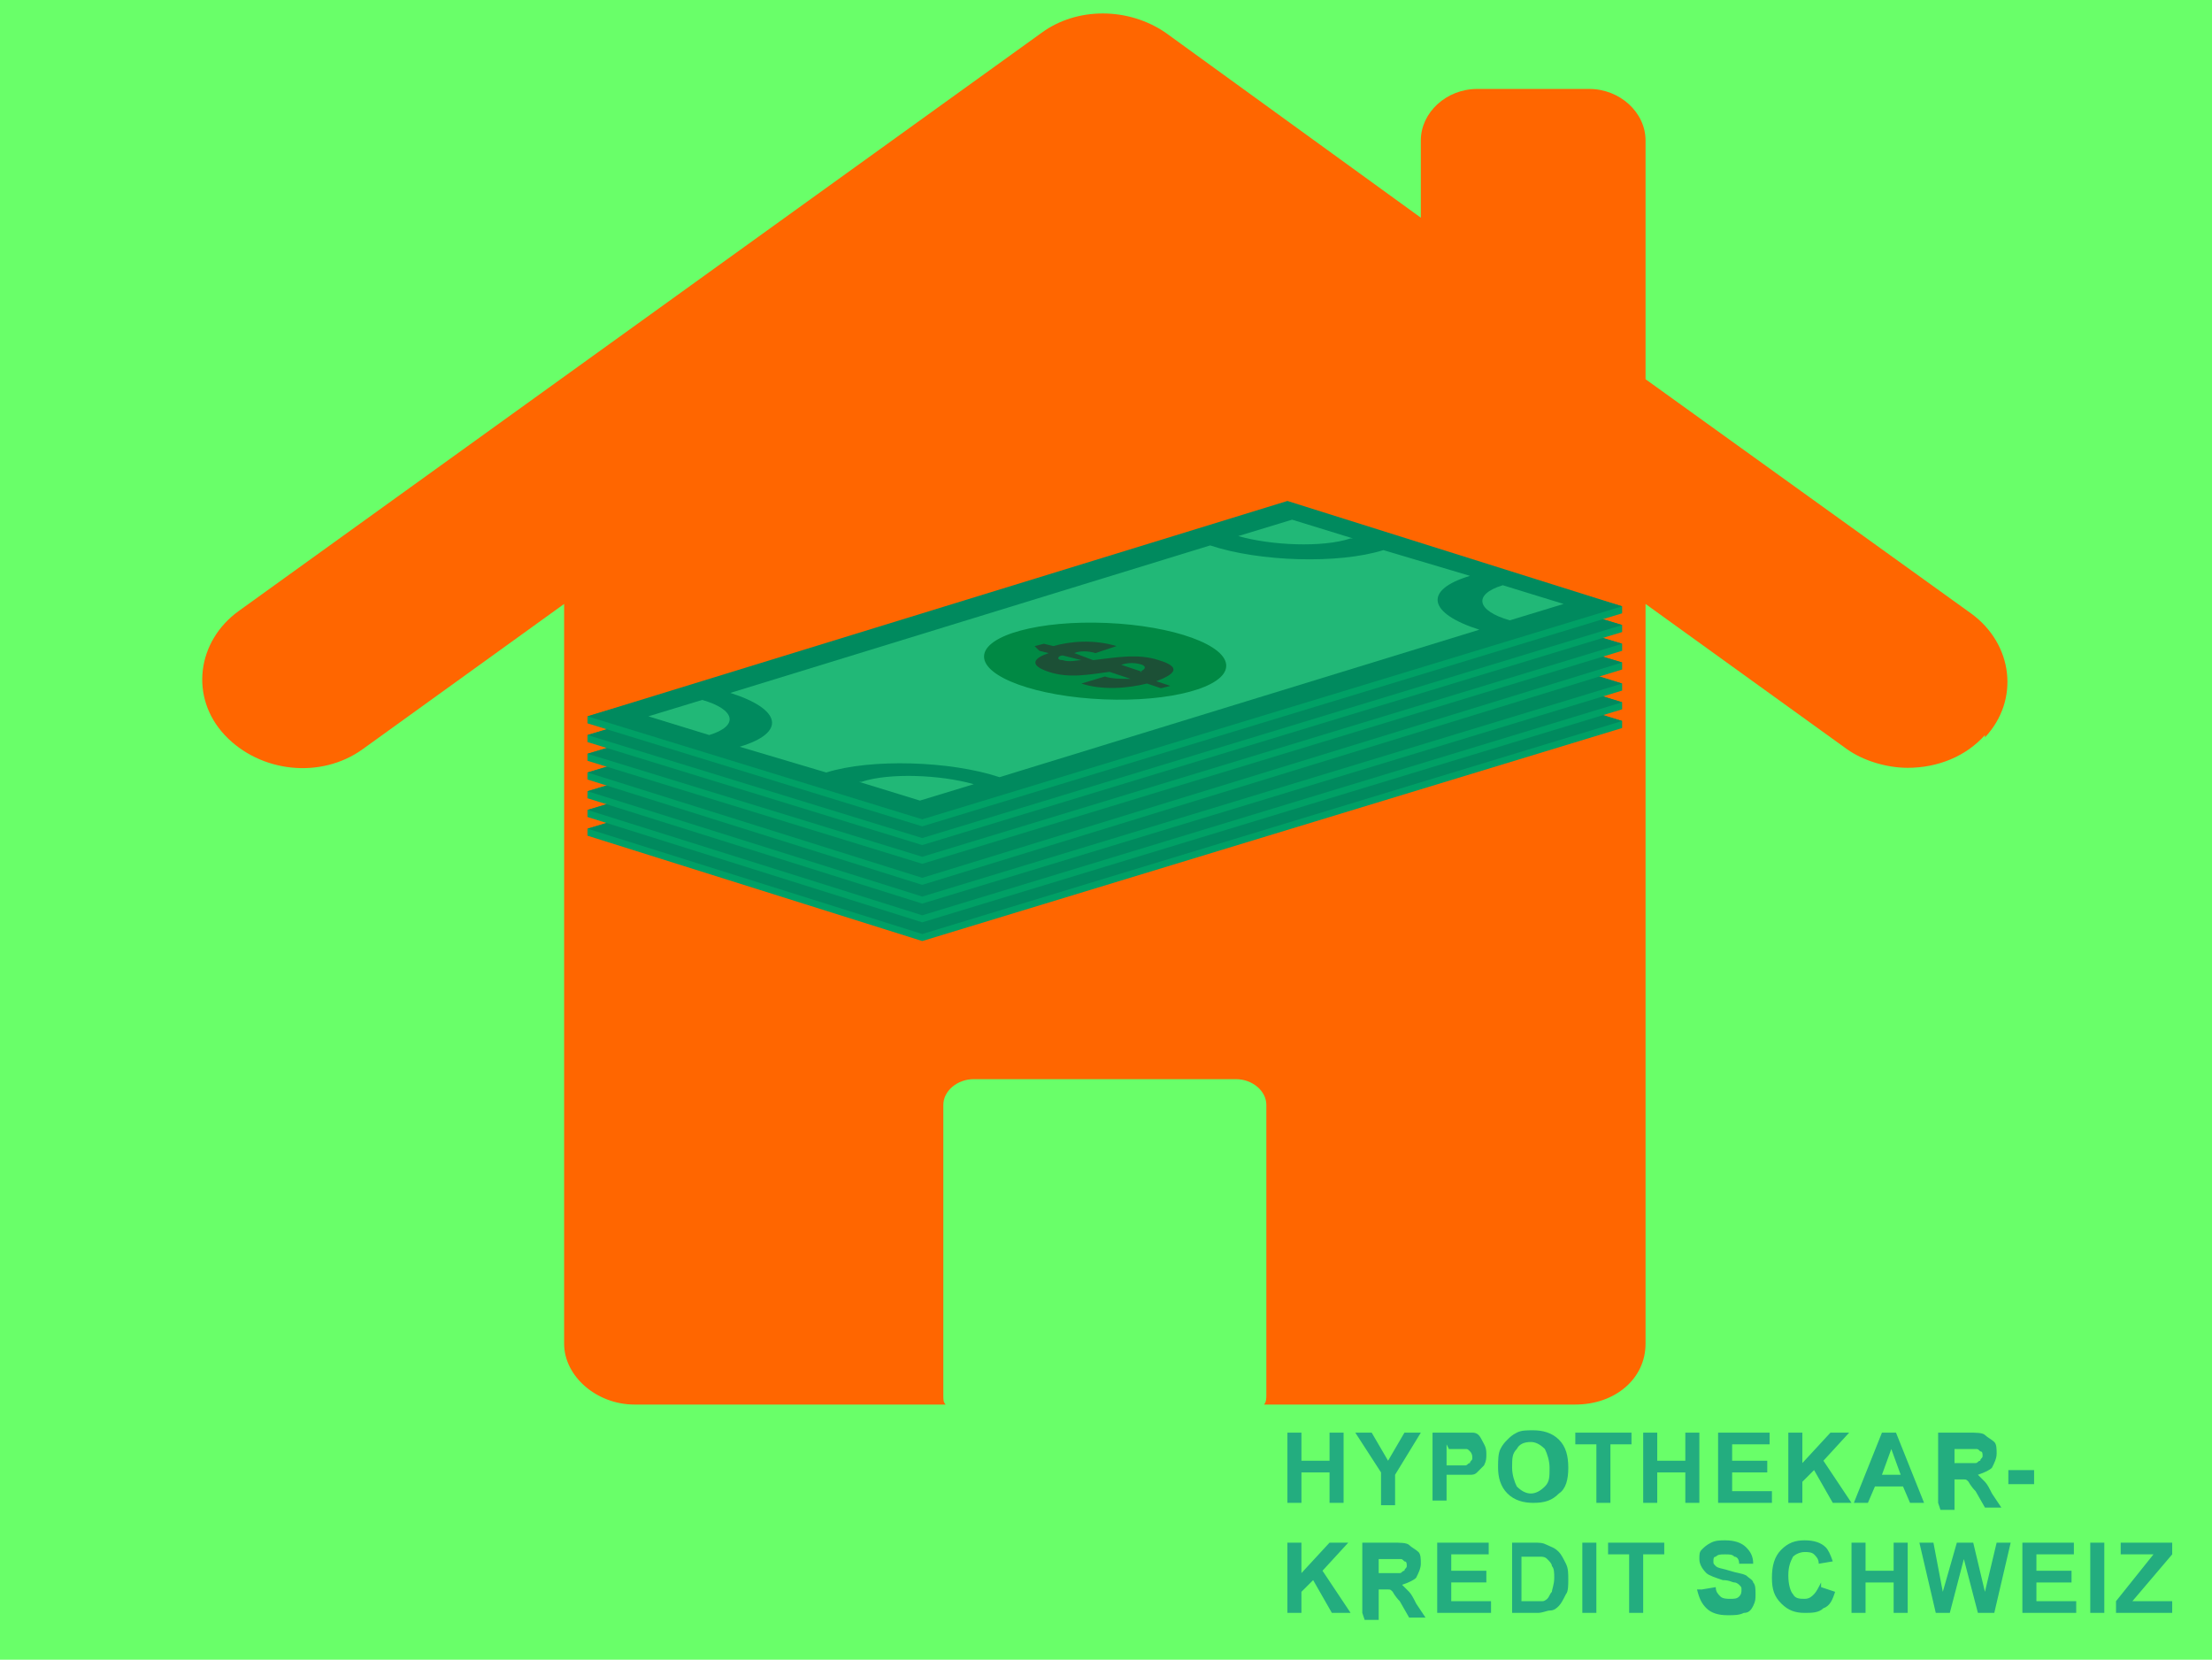 <?xml version="1.0" encoding="UTF-8"?>
<!DOCTYPE svg PUBLIC "-//W3C//DTD SVG 1.1//EN" "http://www.w3.org/Graphics/SVG/1.1/DTD/svg11.dtd">
<!-- Creator: CorelDRAW Home & Student X6 -->
<svg xmlns="http://www.w3.org/2000/svg" xml:space="preserve" width="945px" height="709px" version="1.1" style="shape-rendering:geometricPrecision; text-rendering:geometricPrecision; image-rendering:optimizeQuality; fill-rule:evenodd; clip-rule:evenodd"
viewBox="0 0 945 709"
 xmlns:xlink="http://www.w3.org/1999/xlink">
 <defs>
  <style type="text/css">
   <![CDATA[
    .fil5 {fill:#008944}
    .fil3 {fill:#008A5E}
    .fil2 {fill:#00A065}
    .fil6 {fill:#1C5036}
    .fil4 {fill:#21B877}
    .fil0 {fill:#69FF69}
    .fil1 {fill:#FF6600}
    .fil7 {fill:#23AD7F;fill-rule:nonzero}
   ]]>
  </style>
 </defs>
 <g id="hypothekarkredit_schweiz">
  <g id="_284628192">
   <polygon class="fil0" points="945,0 945,709 0,709 0,0 "/>
   <path class="fil1" d="M848 314c-8,9 -20,14 -33,14 -9,0 -19,-3 -26,-8l-86 -62 0 0 0 316c0,15 -13,26 -30,26l-133 0c1,-1 1,-3 1,-4l0 -124c0,-6 -6,-11 -13,-11l-112 0c-7,0 -13,5 -13,11l0 124c0,2 0,3 1,4l-133 0c-16,0 -30,-12 -30,-26l0 -316 -86 62c-18,13 -44,10 -59,-6 -15,-16 -12,-40 6,-53l343 -247c15,-11 37,-11 53,0l109 79 0 -33c0,-12 11,-22 24,-22l48 0c13,0 24,10 24,22l0 102 139 100c18,13 21,37 6,53z"/>
   <g>
    <g>
     <polygon class="fil2" points="693,311 394,402 251,357 251,354 550,266 693,308 "/>
     <polygon class="fil3" points="693,308 394,399 251,354 550,263 "/>
     <path class="fil4" d="M628 295l0 0 -37 -11 0 0c-19,6 -53,5 -74,-2l0 0 -205 63 0 0c22,7 24,17 4,23l0 0 37 11 0 0c19,-6 53,-5 74,2l0 0 205 -63 0 0c-22,-7 -24,-17 -4,-23z"/>
     <ellipse class="fil5" transform="matrix(0.976 0.041 -0.039 0.96 472.131 331.134)" rx="53" ry="17"/>
     <path class="fil6" d="M487 335c2,-1 3,-2 1,-3 -3,-1 -6,-1 -9,0l9 3zm-33 -7c-2,0 -3,2 0,2 3,1 6,0 8,0l-8 -2zm-12 -4l4 -1 4 1c7,-2 17,-3 27,0l-9 3c-3,-1 -7,-1 -9,0l8 3c9,-1 19,-3 28,0 10,3 7,6 -1,9l6 2 -4 1 -6 -2c-8,2 -19,3 -28,0l10 -3c3,1 7,1 11,1l-9 -3c-8,1 -17,3 -26,0 -9,-3 -6,-6 0,-8l-4 -1z"/>
     <path class="fil4" d="M300 348l0 0 -23 7 26 8 0 0c13,-4 11,-11 -3,-15z"/>
     <path class="fil4" d="M367 383l0 0 26 8 23 -7 0 0c-14,-4 -36,-5 -48,-1z"/>
     <path class="fil4" d="M645 314l0 0 23 -7 -26 -8 0 0c-13,4 -11,11 3,15z"/>
     <path class="fil4" d="M578 279l0 0 -26 -8 -23 7 0 0c14,4 36,5 48,1z"/>
    </g>
    <g>
     <polygon class="fil2" points="693,303 394,394 251,349 251,346 550,258 693,300 "/>
     <polygon class="fil3" points="693,300 394,391 251,346 550,255 "/>
     <path class="fil4" d="M628 287l0 0 -37 -11 0 0c-19,6 -53,5 -74,-2l0 0 -205 63 0 0c22,7 24,17 4,23l0 0 37 11 0 0c19,-6 53,-5 74,2l0 0 205 -63 0 0c-22,-7 -24,-17 -4,-23z"/>
     <ellipse class="fil5" transform="matrix(0.976 0.041 -0.039 0.96 472.131 323.017)" rx="53" ry="17"/>
     <path class="fil6" d="M487 327c2,-1 3,-2 1,-3 -3,-1 -6,-1 -9,0l9 3zm-33 -7c-2,0 -3,2 0,2 3,1 6,0 8,0l-8 -2zm-12 -4l4 -1 4 1c7,-2 17,-3 27,0l-9 3c-3,-1 -7,-1 -9,0l8 3c9,-1 19,-3 28,0 10,3 7,6 -1,9l6 2 -4 1 -6 -2c-8,2 -19,3 -28,0l10 -3c3,1 7,1 11,1l-9 -3c-8,1 -17,3 -26,0 -9,-3 -6,-6 0,-8l-4 -1z"/>
     <path class="fil4" d="M300 340l0 0 -23 7 26 8 0 0c13,-4 11,-11 -3,-15z"/>
     <path class="fil4" d="M367 375l0 0 26 8 23 -7 0 0c-14,-4 -36,-5 -48,-1z"/>
     <path class="fil4" d="M645 306l0 0 23 -7 -26 -8 0 0c-13,4 -11,11 3,15z"/>
     <path class="fil4" d="M578 271l0 0 -26 -8 -23 7 0 0c14,4 36,5 48,1z"/>
    </g>
    <g>
     <polygon class="fil2" points="693,295 394,386 251,341 251,338 550,250 693,292 "/>
     <polygon class="fil3" points="693,292 394,383 251,338 550,247 "/>
     <path class="fil4" d="M628 279l0 0 -37 -11 0 0c-19,6 -53,5 -74,-2l0 0 -205 63 0 0c22,7 24,17 4,23l0 0 37 11 0 0c19,-6 53,-5 74,2l0 0 205 -63 0 0c-22,-7 -24,-17 -4,-23z"/>
     <ellipse class="fil5" transform="matrix(0.976 0.041 -0.039 0.96 472.131 314.901)" rx="53" ry="17"/>
     <path class="fil6" d="M487 319c2,-1 3,-2 1,-3 -3,-1 -6,-1 -9,0l9 3zm-33 -7c-2,0 -3,2 0,2 3,1 6,0 8,0l-8 -2zm-12 -4l4 -1 4 1c7,-2 17,-3 27,0l-9 3c-3,-1 -7,-1 -9,0l8 3c9,-1 19,-3 28,0 10,3 7,6 -1,9l6 2 -4 1 -6 -2c-8,2 -19,3 -28,0l10 -3c3,1 7,1 11,1l-9 -3c-8,1 -17,3 -26,0 -9,-3 -6,-6 0,-8l-4 -1z"/>
     <path class="fil4" d="M300 332l0 0 -23 7 26 8 0 0c13,-4 11,-11 -3,-15z"/>
     <path class="fil4" d="M367 367l0 0 26 8 23 -7 0 0c-14,-4 -36,-5 -48,-1z"/>
     <path class="fil4" d="M645 298l0 0 23 -7 -26 -8 0 0c-13,4 -11,11 3,15z"/>
     <path class="fil4" d="M578 263l0 0 -26 -8 -23 7 0 0c14,4 36,5 48,1z"/>
    </g>
    <g>
     <polygon class="fil2" points="693,286 394,378 251,333 251,330 550,242 693,283 "/>
     <polygon class="fil3" points="693,283 394,375 251,330 550,239 "/>
     <path class="fil4" d="M628 270l0 0 -37 -11 0 0c-19,6 -53,5 -74,-2l0 0 -205 63 0 0c22,7 24,17 4,23l0 0 37 11 0 0c19,-6 53,-5 74,2l0 0 205 -63 0 0c-22,-7 -24,-17 -4,-23z"/>
     <ellipse class="fil5" transform="matrix(0.976 0.041 -0.039 0.96 472.131 306.785)" rx="53" ry="17"/>
     <path class="fil6" d="M487 311c2,-1 3,-2 1,-3 -3,-1 -6,-1 -9,0l9 3zm-33 -7c-2,0 -3,2 0,2 3,1 6,0 8,0l-8 -2zm-12 -4l4 -1 4 1c7,-2 17,-3 27,0l-9 3c-3,-1 -7,-1 -9,0l8 3c9,-1 19,-3 28,0 10,3 7,6 -1,9l6 2 -4 1 -6 -2c-8,2 -19,3 -28,0l10 -3c3,1 7,1 11,1l-9 -3c-8,1 -17,3 -26,0 -9,-3 -6,-6 0,-8l-4 -1z"/>
     <path class="fil4" d="M300 324l0 0 -23 7 26 8 0 0c13,-4 11,-11 -3,-15z"/>
     <path class="fil4" d="M367 359l0 0 26 8 23 -7 0 0c-14,-4 -36,-5 -48,-1z"/>
     <path class="fil4" d="M645 290l0 0 23 -7 -26 -8 0 0c-13,4 -11,11 3,15z"/>
     <path class="fil4" d="M578 255l0 0 -26 -8 -23 7 0 0c14,4 36,5 48,1z"/>
    </g>
    <g>
     <polygon class="fil2" points="693,278 394,369 251,325 251,322 550,234 693,275 "/>
     <polygon class="fil3" points="693,275 394,366 251,322 550,231 "/>
     <path class="fil4" d="M628 262l0 0 -37 -11 0 0c-19,6 -53,5 -74,-2l0 0 -205 63 0 0c22,7 24,17 4,23l0 0 37 11 0 0c19,-6 53,-5 74,2l0 0 205 -63 0 0c-22,-7 -24,-17 -4,-23z"/>
     <ellipse class="fil5" transform="matrix(0.976 0.041 -0.039 0.96 472.131 298.668)" rx="53" ry="17"/>
     <path class="fil6" d="M487 303c2,-1 3,-2 1,-3 -3,-1 -6,-1 -9,0l9 3zm-33 -7c-2,0 -3,2 0,2 3,1 6,0 8,0l-8 -2zm-12 -4l4 -1 4 1c7,-2 17,-3 27,0l-9 3c-3,-1 -7,-1 -9,0l8 3c9,-1 19,-3 28,0 10,3 7,6 -1,9l6 2 -4 1 -6 -2c-8,2 -19,3 -28,0l10 -3c3,1 7,1 11,1l-9 -3c-8,1 -17,3 -26,0 -9,-3 -6,-6 0,-8l-4 -1z"/>
     <path class="fil4" d="M300 316l0 0 -23 7 26 8 0 0c13,-4 11,-11 -3,-15z"/>
     <path class="fil4" d="M367 351l0 0 26 8 23 -7 0 0c-14,-4 -36,-5 -48,-1z"/>
     <path class="fil4" d="M645 282l0 0 23 -7 -26 -8 0 0c-13,4 -11,11 3,15z"/>
     <path class="fil4" d="M578 247l0 0 -26 -8 -23 7 0 0c14,4 36,5 48,1z"/>
    </g>
    <g>
     <polygon class="fil2" points="693,270 394,361 251,317 251,314 550,226 693,267 "/>
     <polygon class="fil3" points="693,267 394,358 251,314 550,223 "/>
     <path class="fil4" d="M628 254l0 0 -37 -11 0 0c-19,6 -53,5 -74,-2l0 0 -205 63 0 0c22,7 24,17 4,23l0 0 37 11 0 0c19,-6 53,-5 74,2l0 0 205 -63 0 0c-22,-7 -24,-17 -4,-23z"/>
     <ellipse class="fil5" transform="matrix(0.976 0.041 -0.039 0.96 472.131 290.552)" rx="53" ry="17"/>
     <path class="fil6" d="M487 295c2,-1 3,-2 1,-3 -3,-1 -6,-1 -9,0l9 3zm-33 -7c-2,0 -3,2 0,2 3,1 6,0 8,0l-8 -2zm-12 -4l4 -1 4 1c7,-2 17,-3 27,0l-9 3c-3,-1 -7,-1 -9,0l8 3c9,-1 19,-3 28,0 10,3 7,6 -1,9l6 2 -4 1 -6 -2c-8,2 -19,3 -28,0l10 -3c3,1 7,1 11,1l-9 -3c-8,1 -17,3 -26,0 -9,-3 -6,-6 0,-8l-4 -1z"/>
     <path class="fil4" d="M300 307l0 0 -23 7 26 8 0 0c13,-4 11,-11 -3,-15z"/>
     <path class="fil4" d="M367 342l0 0 26 8 23 -7 0 0c-14,-4 -36,-5 -48,-1z"/>
     <path class="fil4" d="M645 273l0 0 23 -7 -26 -8 0 0c-13,4 -11,11 3,15z"/>
     <path class="fil4" d="M578 238l0 0 -26 -8 -23 7 0 0c14,4 36,5 48,1z"/>
    </g>
    <g>
     <polygon class="fil2" points="693,262 394,353 251,309 251,306 550,218 693,259 "/>
     <polygon class="fil3" points="693,259 394,350 251,306 550,214 "/>
     <path class="fil4" d="M628 246l0 0 -37 -11 0 0c-19,6 -53,5 -74,-2l0 0 -205 63 0 0c22,7 24,17 4,23l0 0 37 11 0 0c19,-6 53,-5 74,2l0 0 205 -63 0 0c-22,-7 -24,-17 -4,-23z"/>
     <ellipse class="fil5" transform="matrix(0.976 0.041 -0.039 0.96 472.131 282.435)" rx="53" ry="17"/>
     <path class="fil6" d="M487 287c2,-1 3,-2 1,-3 -3,-1 -6,-1 -9,0l9 3zm-33 -7c-2,0 -3,2 0,2 3,1 6,0 8,0l-8 -2zm-12 -4l4 -1 4 1c7,-2 17,-3 27,0l-9 3c-3,-1 -7,-1 -9,0l8 3c9,-1 19,-3 28,0 10,3 7,6 -1,9l6 2 -4 1 -6 -2c-8,2 -19,3 -28,0l10 -3c3,1 7,1 11,1l-9 -3c-8,1 -17,3 -26,0 -9,-3 -6,-6 0,-8l-4 -1z"/>
     <path class="fil4" d="M300 299l0 0 -23 7 26 8 0 0c13,-4 11,-11 -3,-15z"/>
     <path class="fil4" d="M367 334l0 0 26 8 23 -7 0 0c-14,-4 -36,-5 -48,-1z"/>
     <path class="fil4" d="M645 265l0 0 23 -7 -26 -8 0 0c-13,4 -11,11 3,15z"/>
     <path class="fil4" d="M578 230l0 0 -26 -8 -23 7 0 0c14,4 36,5 48,1z"/>
    </g>
   </g>
   <path class="fil7" d="M550 642l0 -30 6 0 0 12 12 0 0 -12 6 0 0 30 -6 0 0 -13 -12 0 0 13 -6 0zm40 0l0 -13 -11 -17 7 0 7 12 7 -12 7 0 -11 18 0 13 -6 0zm22 0l0 -30 10 0c4,0 6,0 7,0 2,0 3,1 4,3 1,2 2,3 2,6 0,2 0,3 -1,5 -1,1 -2,2 -3,3 -1,1 -2,1 -3,1 -1,0 -4,0 -6,0l-4 0 0 11 -6 0zm6 -25l0 9 3 0c2,0 4,0 5,0 1,0 1,-1 2,-1 0,-1 1,-1 1,-2 0,-1 0,-2 -1,-3 -1,-1 -1,-1 -2,-1 -1,0 -2,0 -4,0l-3 0zm22 10c0,-3 0,-6 1,-8 1,-2 2,-3 3,-4 1,-1 2,-2 4,-3 2,-1 4,-1 7,-1 4,0 8,1 11,4 3,3 4,7 4,12 0,5 -1,9 -4,11 -3,3 -6,4 -11,4 -4,0 -8,-1 -11,-4 -3,-3 -4,-7 -4,-11zm6 0c0,3 1,6 2,8 2,2 4,3 6,3 2,0 4,-1 6,-3 2,-2 2,-4 2,-8 0,-3 -1,-6 -2,-8 -2,-2 -4,-3 -6,-3 -3,0 -5,1 -6,3 -2,2 -2,4 -2,8zm36 15l0 -25 -9 0 0 -5 24 0 0 5 -9 0 0 25 -6 0zm20 0l0 -30 6 0 0 12 12 0 0 -12 6 0 0 30 -6 0 0 -13 -12 0 0 13 -6 0zm32 0l0 -30 22 0 0 5 -16 0 0 7 15 0 0 5 -15 0 0 8 17 0 0 5 -23 0zm30 0l0 -30 6 0 0 13 12 -13 8 0 -11 12 12 18 -8 0 -8 -14 -5 5 0 9 -6 0zm59 0l-7 0 -3 -7 -12 0 -3 7 -6 0 12 -30 6 0 12 30zm-11 -12l-4 -11 -4 11 8 0zm16 12l0 -30 13 0c3,0 6,0 7,1 1,1 3,2 4,3 1,1 1,3 1,5 0,2 -1,4 -2,6 -1,1 -3,2 -6,3 1,1 2,2 3,3 1,1 2,3 3,5l4 6 -7 0 -4 -7c-2,-2 -3,-4 -3,-4 -1,-1 -1,-1 -2,-1 -1,0 -2,0 -3,0l-1 0 0 13 -6 0zm6 -17l5 0c3,0 5,0 5,0 1,0 1,-1 2,-1 0,-1 1,-1 1,-2 0,-1 0,-2 -1,-2 -1,-1 -1,-1 -2,-1 0,0 -2,0 -4,0l-5 0 0 8zm24 9l0 -6 11 0 0 6 -11 0zm-308 55l0 -30 6 0 0 13 12 -13 8 0 -11 12 12 18 -8 0 -8 -14 -5 5 0 9 -6 0zm32 0l0 -30 13 0c3,0 6,0 7,1 1,1 3,2 4,3 1,1 1,3 1,5 0,2 -1,4 -2,6 -1,1 -3,2 -6,3 1,1 2,2 3,3 1,1 2,3 3,5l4 6 -7 0 -4 -7c-2,-2 -3,-4 -3,-4 -1,-1 -1,-1 -2,-1 -1,0 -2,0 -3,0l-1 0 0 13 -6 0zm6 -17l5 0c3,0 5,0 5,0 1,0 1,-1 2,-1 0,-1 1,-1 1,-2 0,-1 0,-2 -1,-2 -1,-1 -1,-1 -2,-1 0,0 -2,0 -4,0l-5 0 0 8zm26 17l0 -30 22 0 0 5 -16 0 0 7 15 0 0 5 -15 0 0 8 17 0 0 5 -23 0zm30 -30l11 0c3,0 4,0 6,1 2,1 3,1 5,3 1,1 2,3 3,5 1,2 1,4 1,7 0,2 0,5 -1,6 -1,2 -2,4 -3,5 -1,1 -2,2 -4,2 -1,0 -3,1 -5,1l-11 0 0 -30zm6 5l0 20 5 0c2,0 3,0 4,0 1,0 2,-1 2,-1 1,-1 1,-2 2,-3 0,-1 1,-3 1,-6 0,-2 0,-4 -1,-5 0,-1 -1,-2 -2,-3 -1,-1 -2,-1 -3,-1 -1,0 -3,0 -5,0l-3 0zm26 25l0 -30 6 0 0 30 -6 0zm20 0l0 -25 -9 0 0 -5 24 0 0 5 -9 0 0 25 -6 0zm31 -10l6 -1c0,2 1,3 2,4 1,1 3,1 4,1 2,0 3,0 4,-1 1,-1 1,-2 1,-3 0,-1 0,-1 -1,-2 0,0 -1,-1 -2,-1 -1,0 -2,-1 -5,-1 -3,-1 -6,-2 -7,-3 -2,-2 -3,-4 -3,-6 0,-2 0,-3 1,-4 1,-1 2,-2 4,-3 2,-1 4,-1 6,-1 4,0 7,1 9,3 2,2 3,4 3,7l-6 0c0,-2 -1,-3 -2,-3 -1,-1 -2,-1 -4,-1 -2,0 -3,0 -4,1 -1,0 -1,1 -1,2 0,1 0,1 1,2 1,1 3,1 6,2 3,1 5,1 7,2 1,1 3,2 3,3 1,1 1,3 1,5 0,2 0,3 -1,5 -1,2 -2,3 -4,3 -2,1 -4,1 -7,1 -4,0 -7,-1 -9,-3 -2,-2 -3,-4 -4,-8zm51 -1l6 2c-1,3 -2,6 -5,7 -2,2 -5,2 -8,2 -4,0 -7,-1 -10,-4 -3,-3 -4,-6 -4,-11 0,-5 1,-9 4,-12 3,-3 6,-4 10,-4 4,0 7,1 9,3 1,1 2,3 3,6l-6 1c0,-2 -1,-3 -2,-4 -1,-1 -3,-1 -4,-1 -2,0 -4,1 -5,2 -1,2 -2,4 -2,8 0,4 1,7 2,8 1,2 3,2 5,2 2,0 3,-1 4,-2 1,-1 2,-3 3,-5zm13 11l0 -30 6 0 0 12 12 0 0 -12 6 0 0 30 -6 0 0 -13 -12 0 0 13 -6 0zm36 0l-7 -30 6 0 4 21 6 -21 7 0 5 21 5 -21 6 0 -7 30 -7 0 -6 -23 -6 23 -7 0zm37 0l0 -30 22 0 0 5 -16 0 0 7 15 0 0 5 -15 0 0 8 17 0 0 5 -23 0zm29 0l0 -30 6 0 0 30 -6 0zm11 0l0 -5 16 -20 -14 0 0 -5 22 0 0 5 -17 20 17 0 0 5 -25 0z"/>
  </g>
 </g>
</svg>
